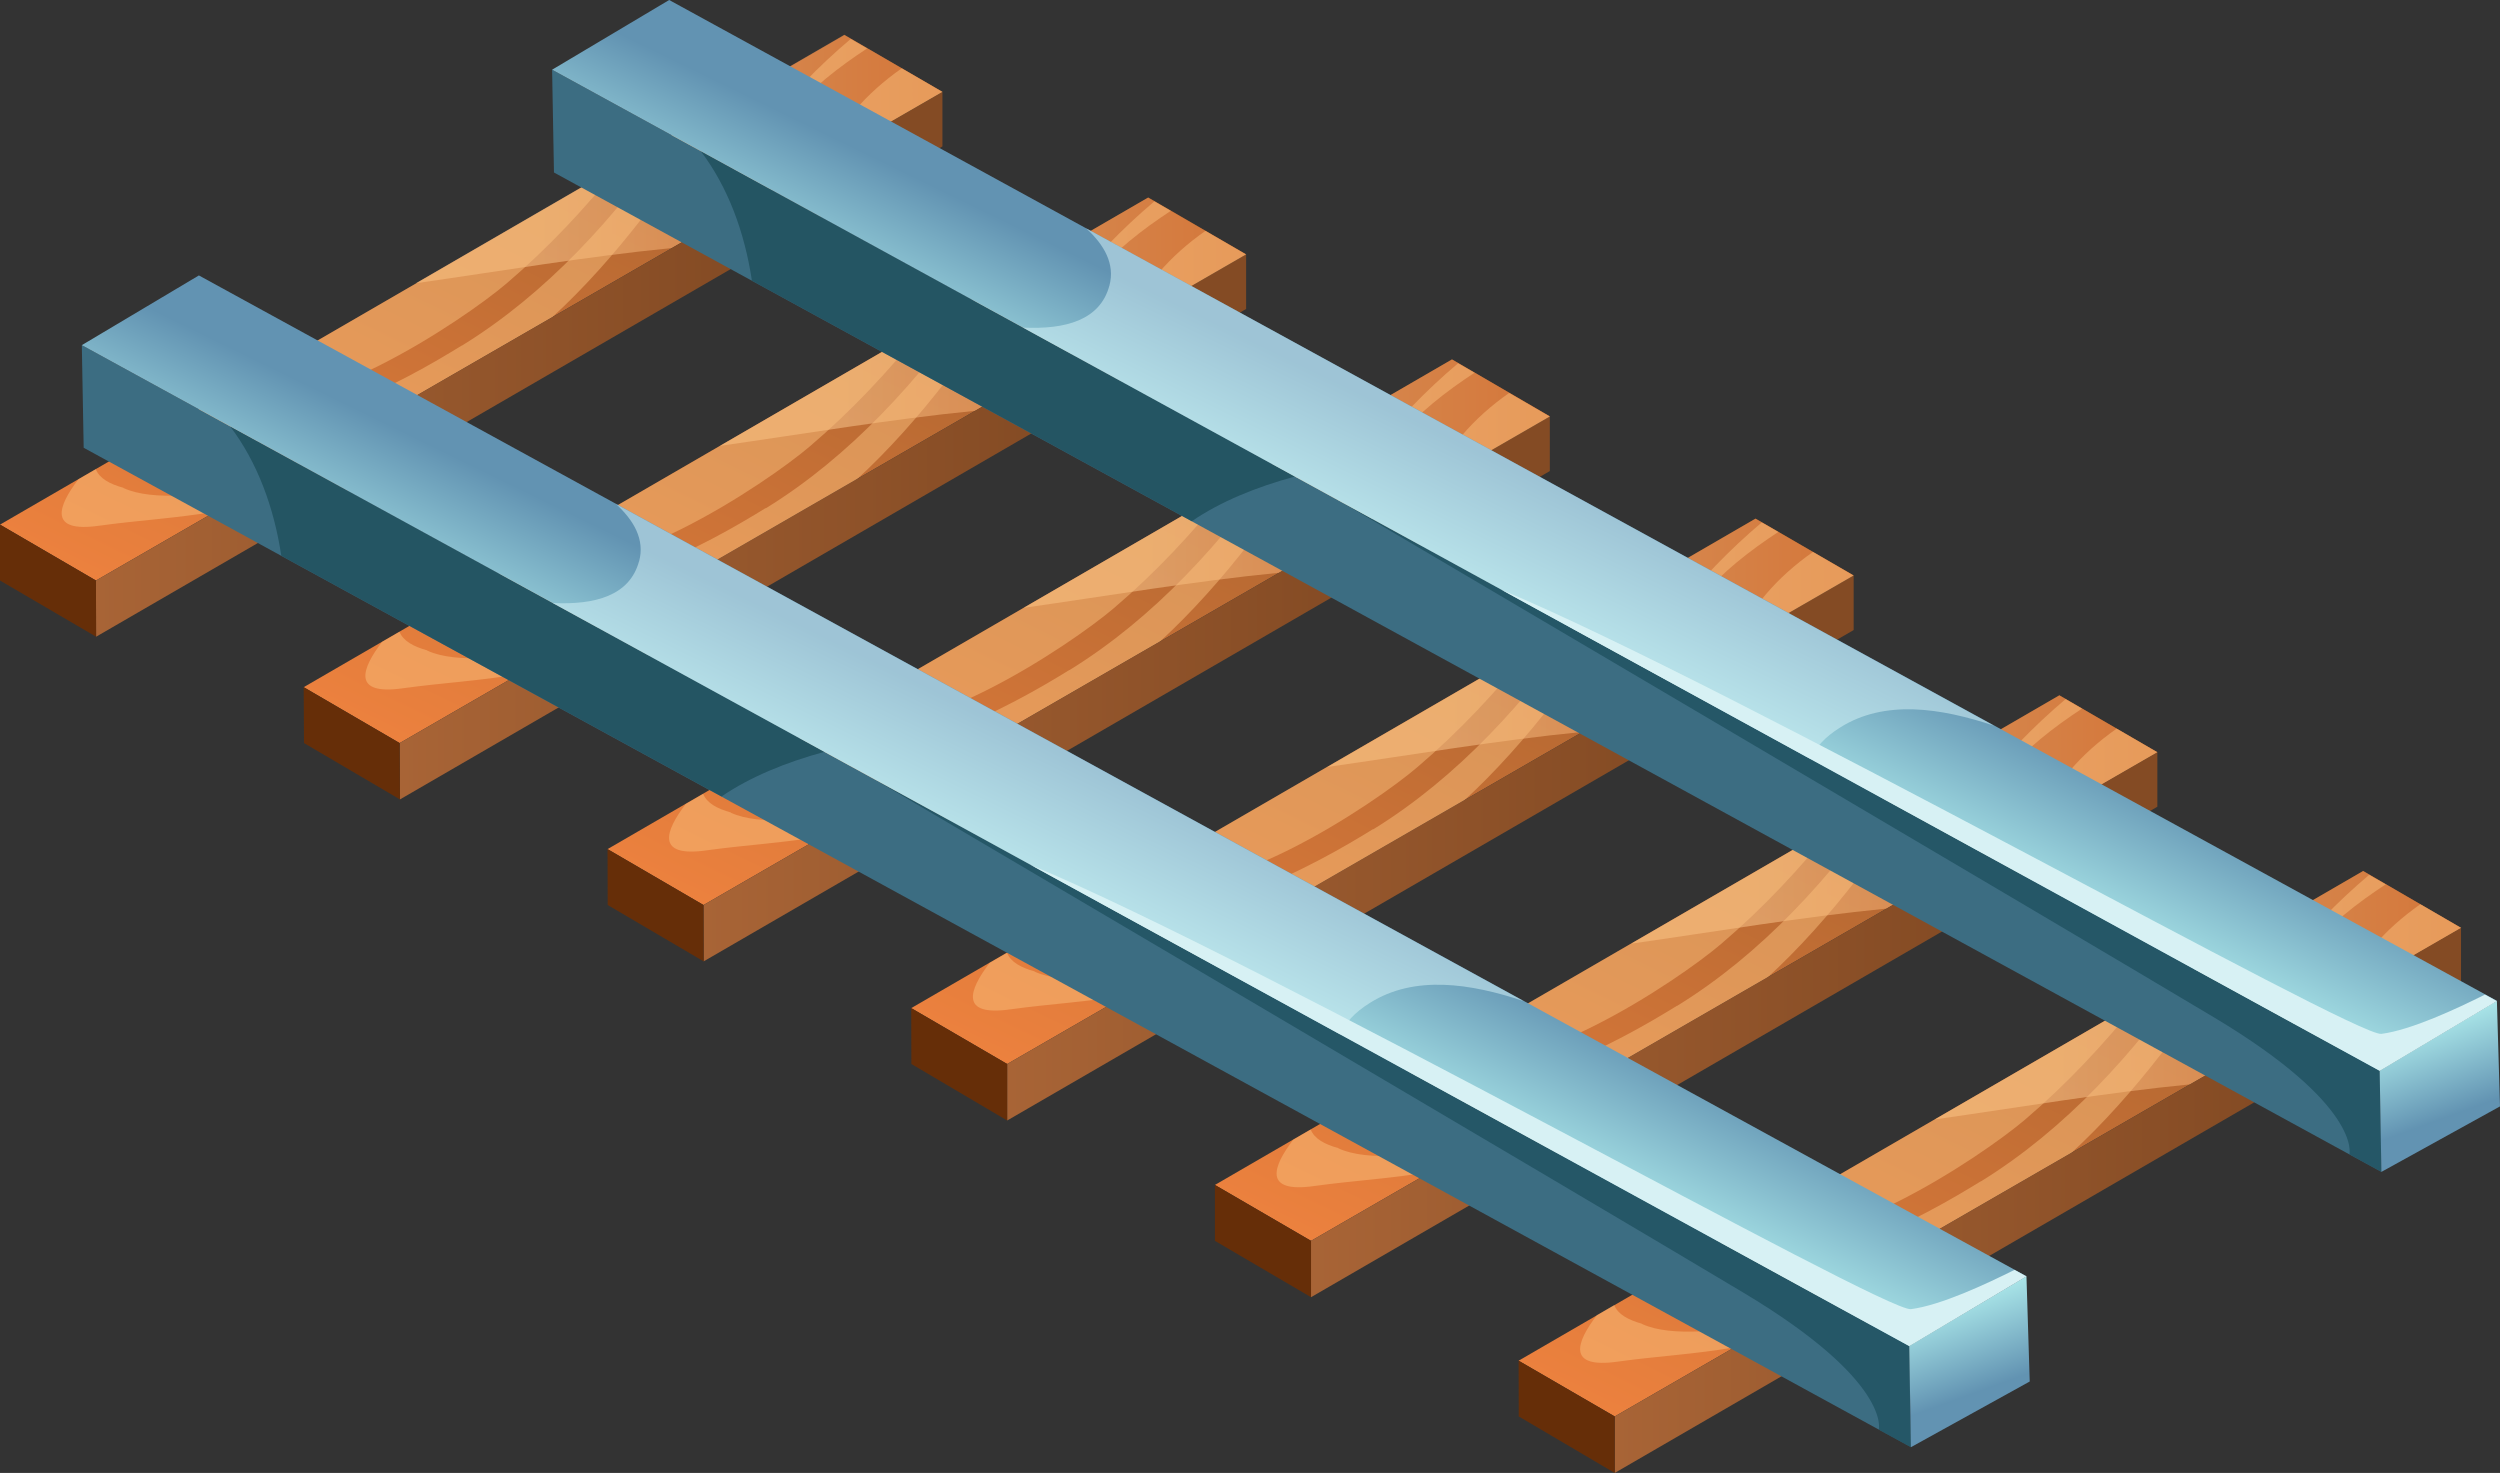 <?xml version="1.0" encoding="UTF-8"?>
<svg id="Camada_2" data-name="Camada 2" xmlns="http://www.w3.org/2000/svg" xmlns:xlink="http://www.w3.org/1999/xlink" viewBox="0 0 161.02 94.87">
  <rect x="0" y="0" width="161.02" height="94.87" fill="#333333" stroke="none"/>
  <defs>
    <style>
      .cls-1 {
        fill: url(#Gradiente_sem_nome_18);
      }

      .cls-1, .cls-2, .cls-3, .cls-4, .cls-5, .cls-6, .cls-7, .cls-8, .cls-9, .cls-10, .cls-11, .cls-12, .cls-13, .cls-14, .cls-15, .cls-16, .cls-17, .cls-18, .cls-19, .cls-20, .cls-21, .cls-22, .cls-23, .cls-24, .cls-25, .cls-26, .cls-27, .cls-28, .cls-29 {
        stroke-width: 0px;
      }

      .cls-2 {
        fill: url(#Gradiente_sem_nome_18-3);
      }

      .cls-3 {
        fill: url(#Gradiente_sem_nome_22-2);
      }

      .cls-4 {
        fill: url(#Gradiente_sem_nome_16-4);
      }

      .cls-30 {
        opacity: .5;
      }

      .cls-5 {
        fill: #1a4d5b;
        opacity: .69;
      }

      .cls-5, .cls-7, .cls-9, .cls-10, .cls-11, .cls-17, .cls-20, .cls-22 {
        isolation: isolate;
      }

      .cls-6 {
        fill: url(#Gradiente_sem_nome_18-4);
      }

      .cls-7 {
        fill: #fcc07e;
        opacity: .49;
      }

      .cls-8 {
        fill: #1e4e5b;
      }

      .cls-9 {
        fill: url(#Gradiente_sem_nome_17-3);
      }

      .cls-9, .cls-10, .cls-11, .cls-17, .cls-20, .cls-22 {
        opacity: .58;
      }

      .cls-10 {
        fill: url(#Gradiente_sem_nome_17-5);
      }

      .cls-11 {
        fill: url(#Gradiente_sem_nome_17-2);
      }

      .cls-12 {
        fill: #3c6d82;
      }

      .cls-13 {
        fill: #d7f1f4;
      }

      .cls-14 {
        fill: #662e08;
      }

      .cls-15 {
        fill: url(#Gradiente_sem_nome_18-2);
      }

      .cls-16 {
        fill: #d9f6f9;
      }

      .cls-17 {
        fill: url(#Gradiente_sem_nome_17-4);
      }

      .cls-18 {
        fill: url(#Gradiente_sem_nome_18-6);
      }

      .cls-19 {
        fill: url(#Gradiente_sem_nome_22);
      }

      .cls-20 {
        fill: url(#Gradiente_sem_nome_17);
      }

      .cls-21 {
        fill: url(#Gradiente_sem_nome_22-3);
      }

      .cls-22 {
        fill: url(#Gradiente_sem_nome_17-6);
      }

      .cls-23 {
        fill: url(#Gradiente_sem_nome_16-2);
      }

      .cls-24 {
        fill: url(#Gradiente_sem_nome_18-5);
      }

      .cls-25 {
        fill: url(#Gradiente_sem_nome_22-4);
      }

      .cls-26 {
        fill: url(#Gradiente_sem_nome_16);
      }

      .cls-27 {
        fill: url(#Gradiente_sem_nome_16-6);
      }

      .cls-28 {
        fill: url(#Gradiente_sem_nome_16-3);
      }

      .cls-29 {
        fill: url(#Gradiente_sem_nome_16-5);
      }

      .cls-31 {
        opacity: .79;
      }
    </style>
    <linearGradient id="Gradiente_sem_nome_16" data-name="Gradiente sem nome 16" x1="3332.44" y1="1298.16" x2="3355.55" y2="1345.53" gradientTransform="translate(-3215.83 1395.54) scale(1 -1)" gradientUnits="userSpaceOnUse">
      <stop offset="0" stop-color="#ec813e"/>
      <stop offset=".76" stop-color="#b26731"/>
    </linearGradient>
    <linearGradient id="Gradiente_sem_nome_17" data-name="Gradiente sem nome 17" x1="3340.45" y1="1331.44" x2="3374.35" y2="1331.44" gradientTransform="translate(-3215.83 1395.54) scale(1 -1)" gradientUnits="userSpaceOnUse">
      <stop offset=".24" stop-color="#f4bf87"/>
      <stop offset="1" stop-color="#ec813e"/>
    </linearGradient>
    <linearGradient id="Gradiente_sem_nome_18" data-name="Gradiente sem nome 18" x1="3319.83" y1="1318.23" x2="3374.34" y2="1318.23" gradientTransform="translate(-3215.83 1395.54) scale(1 -1)" gradientUnits="userSpaceOnUse">
      <stop offset="0" stop-color="#a86436"/>
      <stop offset=".76" stop-color="#844b24"/>
    </linearGradient>
    <linearGradient id="Gradiente_sem_nome_16-2" data-name="Gradiente sem nome 16" x1="3312.88" y1="1309.47" x2="3335.99" y2="1356.85" xlink:href="#Gradiente_sem_nome_16"/>
    <linearGradient id="Gradiente_sem_nome_17-2" data-name="Gradiente sem nome 17" x1="3320.87" y1="1342.75" x2="3354.78" y2="1342.75" xlink:href="#Gradiente_sem_nome_17"/>
    <linearGradient id="Gradiente_sem_nome_18-2" data-name="Gradiente sem nome 18" x1="3300.26" y1="1329.54" x2="3354.78" y2="1329.54" xlink:href="#Gradiente_sem_nome_18"/>
    <linearGradient id="Gradiente_sem_nome_16-3" data-name="Gradiente sem nome 16" x1="3293.32" y1="1320.86" x2="3316.41" y2="1368.23" xlink:href="#Gradiente_sem_nome_16"/>
    <linearGradient id="Gradiente_sem_nome_17-3" data-name="Gradiente sem nome 17" x1="3301.31" y1="1354.13" x2="3335.21" y2="1354.13" xlink:href="#Gradiente_sem_nome_17"/>
    <linearGradient id="Gradiente_sem_nome_18-3" data-name="Gradiente sem nome 18" x1="3280.7" y1="1340.92" x2="3335.21" y2="1340.92" xlink:href="#Gradiente_sem_nome_18"/>
    <linearGradient id="Gradiente_sem_nome_16-4" data-name="Gradiente sem nome 16" x1="3273.75" y1="1331.09" x2="3296.86" y2="1378.48" xlink:href="#Gradiente_sem_nome_16"/>
    <linearGradient id="Gradiente_sem_nome_17-4" data-name="Gradiente sem nome 17" x1="3281.76" y1="1364.39" x2="3315.66" y2="1364.39" xlink:href="#Gradiente_sem_nome_17"/>
    <linearGradient id="Gradiente_sem_nome_18-4" data-name="Gradiente sem nome 18" x1="3261.14" y1="1351.17" x2="3315.65" y2="1351.17" xlink:href="#Gradiente_sem_nome_18"/>
    <linearGradient id="Gradiente_sem_nome_16-5" data-name="Gradiente sem nome 16" x1="3254.18" y1="1341.53" x2="3277.29" y2="1388.91" xlink:href="#Gradiente_sem_nome_16"/>
    <linearGradient id="Gradiente_sem_nome_17-5" data-name="Gradiente sem nome 17" x1="3262.18" y1="1374.81" x2="3296.09" y2="1374.81" xlink:href="#Gradiente_sem_nome_17"/>
    <linearGradient id="Gradiente_sem_nome_18-5" data-name="Gradiente sem nome 18" x1="3241.57" y1="1361.6" x2="3296.09" y2="1361.6" xlink:href="#Gradiente_sem_nome_18"/>
    <linearGradient id="Gradiente_sem_nome_16-6" data-name="Gradiente sem nome 16" x1="3234.62" y1="1352" x2="3257.73" y2="1399.38" xlink:href="#Gradiente_sem_nome_16"/>
    <linearGradient id="Gradiente_sem_nome_17-6" data-name="Gradiente sem nome 17" x1="3242.62" y1="1385.3" x2="3276.52" y2="1385.3" xlink:href="#Gradiente_sem_nome_17"/>
    <linearGradient id="Gradiente_sem_nome_18-6" data-name="Gradiente sem nome 18" x1="3222.01" y1="1372.08" x2="3276.52" y2="1372.08" xlink:href="#Gradiente_sem_nome_18"/>
    <linearGradient id="Gradiente_sem_nome_22" data-name="Gradiente sem nome 22" x1="3371.59" y1="1329.23" x2="3374.26" y2="1321.9" gradientTransform="translate(-3215.83 1395.54) scale(1 -1)" gradientUnits="userSpaceOnUse">
      <stop offset="0" stop-color="#a9e5e8"/>
      <stop offset=".76" stop-color="#6293b2"/>
    </linearGradient>
    <linearGradient id="Gradiente_sem_nome_22-2" data-name="Gradiente sem nome 22" x1="3311.02" y1="1354.91" x2="3317.01" y2="1367.21" xlink:href="#Gradiente_sem_nome_22"/>
    <linearGradient id="Gradiente_sem_nome_22-3" data-name="Gradiente sem nome 22" x1="3341.3" y1="1311.5" x2="3343.96" y2="1304.17" xlink:href="#Gradiente_sem_nome_22"/>
    <linearGradient id="Gradiente_sem_nome_22-4" data-name="Gradiente sem nome 22" x1="3280.73" y1="1337.18" x2="3286.73" y2="1349.48" xlink:href="#Gradiente_sem_nome_22"/>
  </defs>
  <g id="Layer_1" data-name="Layer 1">
    <g id="Layer_1-2" data-name="Layer 1">
      <g>
        <g>
          <polygon class="cls-26" points="97.81 87.64 104 91.23 158.51 59.76 152.2 56.1 97.81 87.64"/>
          <path class="cls-20" d="M124.62,72.1c5.47-.78,10.95-1.72,16.45-2.26l17.45-10.07-6.31-3.67-27.59,16Z"/>
          <path class="cls-7" d="M130.42,72.12c2.7-2.3,5.1-4.87,7.29-7.61l-25.26,14.64c4.6,2.51,15.27-4.73,17.97-7.03h.01Z"/>
          <path class="cls-7" d="M142.63,68.93l4.42-2.54c-.9-3.6,3.01-7.08,6.61-9.43l-1.07-.61c-4.19,3.54-7.49,7.8-9.96,12.6h0Z"/>
          <path class="cls-7" d="M127.57,76.09c-3.46,2.14-12.48,7.32-16.61,3.91l-2.27,1.32c.74.92,3.64,1.07,3.95,1.04.68-.04,1.37-.1,2.05-.18,2.12-.28,4.24-.56,6.35-.86.06,0,.12-.02.18-.02l12.17-7.02c4.18-3.84,7.68-8.7,10.8-13.53l-3.02,1.75c-3.7,5.33-8.15,10.24-13.6,13.6h0Z"/>
          <path class="cls-7" d="M105.76,85.26c-.88-.24-1.56-.61-1.79-1.2l-1.12.65c-1.33,1.74-1.96,3.46,1.34,2.99,2.51-.35,5.02-.48,7.51-.92l2.6-1.5c-.54.06-1.07.14-1.6.19-1.52.12-4.99.71-6.95-.2h-.01Z"/>
          <polygon class="cls-1" points="104 94.87 158.51 63.28 158.51 59.76 104 91.23 104 94.87"/>
          <polygon class="cls-14" points="97.81 87.64 97.82 91.23 104 94.87 104 91.23 97.81 87.64"/>
          <path class="cls-7" d="M150.78,64.22l7.73-4.46-2.62-1.52c-2.34,1.64-4,3.59-5.11,5.98h0Z"/>
        </g>
        <g>
          <polygon class="cls-23" points="78.25 76.32 84.44 79.92 138.95 48.45 132.64 44.78 78.25 76.32"/>
          <path class="cls-11" d="M105.06,60.78c5.47-.78,10.95-1.72,16.44-2.26l17.45-10.07-6.31-3.66-27.59,16h.01Z"/>
          <path class="cls-7" d="M110.85,60.8c2.7-2.3,5.1-4.87,7.29-7.61l-25.26,14.64c4.6,2.51,15.27-4.72,17.97-7.03h.01Z"/>
          <path class="cls-7" d="M123.07,57.61l4.42-2.54c-.9-3.6,3.01-7.08,6.61-9.43l-1.06-.61c-4.19,3.54-7.49,7.8-9.96,12.6h-.01Z"/>
          <path class="cls-7" d="M108.01,64.78c-3.46,2.14-12.48,7.32-16.61,3.92l-2.27,1.32c.74.92,3.64,1.07,3.95,1.04.68-.04,1.37-.1,2.05-.18,2.12-.28,4.24-.56,6.35-.86.06,0,.12-.01.17-.02l12.17-7.02c4.18-3.83,7.68-8.7,10.8-13.53l-3.01,1.75c-3.7,5.32-8.15,10.24-13.6,13.59h0Z"/>
          <path class="cls-7" d="M86.21,73.95c-.89-.24-1.56-.61-1.79-1.2l-1.12.65c-1.33,1.74-1.96,3.46,1.34,2.99,2.5-.35,5.02-.48,7.51-.92l2.6-1.5c-.54.06-1.07.16-1.6.19-1.52.12-4.99.71-6.95-.2h-.01Z"/>
          <polygon class="cls-15" points="84.44 83.55 138.95 51.96 138.95 48.45 84.44 79.92 84.44 83.55"/>
          <polygon class="cls-14" points="78.25 76.32 78.25 79.92 84.44 83.55 84.44 79.92 78.25 76.32"/>
          <path class="cls-7" d="M131.22,52.91l7.73-4.46-2.62-1.52c-2.34,1.64-4,3.59-5.11,5.98h0Z"/>
        </g>
        <g>
          <polygon class="cls-28" points="58.69 64.93 64.87 68.53 119.39 37.06 113.07 33.4 58.69 64.93"/>
          <path class="cls-9" d="M85.49,49.4c5.47-.78,10.95-1.72,16.44-2.26l17.45-10.07-6.31-3.66-27.59,16h.01Z"/>
          <path class="cls-7" d="M91.29,49.41c2.7-2.3,5.1-4.87,7.29-7.61l-25.26,14.64c4.6,2.51,15.28-4.72,17.97-7.03h.01Z"/>
          <path class="cls-7" d="M103.51,46.23l4.42-2.54c-.9-3.6,3.01-7.08,6.61-9.43l-1.07-.61c-4.19,3.54-7.49,7.8-9.96,12.6h0Z"/>
          <path class="cls-7" d="M88.44,53.4c-3.46,2.14-12.48,7.32-16.61,3.92l-2.27,1.32c.74.92,3.64,1.06,3.95,1.04.68-.04,1.37-.1,2.05-.18,2.12-.28,4.24-.56,6.35-.86.06,0,.12-.01.18-.02l12.17-7.02c4.18-3.83,7.68-8.71,10.8-13.53l-3.02,1.75c-3.7,5.32-8.15,10.24-13.6,13.6v-.02Z"/>
          <path class="cls-7" d="M66.65,62.57c-.88-.24-1.56-.61-1.79-1.2l-1.12.65c-1.33,1.74-1.96,3.46,1.34,2.99,2.51-.35,5.02-.48,7.51-.92l2.6-1.5c-.53.06-1.07.16-1.6.19-1.52.12-4.99.71-6.95-.2h-.01Z"/>
          <polygon class="cls-2" points="64.87 72.17 119.39 40.58 119.39 37.06 64.87 68.53 64.87 72.17"/>
          <polygon class="cls-14" points="58.69 64.93 58.7 68.53 64.87 72.17 64.87 68.53 58.69 64.93"/>
          <path class="cls-7" d="M111.66,41.53l7.73-4.46-2.62-1.52c-2.34,1.64-4,3.59-5.11,5.98h0Z"/>
        </g>
        <g>
          <polygon class="cls-4" points="39.13 54.69 45.31 58.29 99.82 26.82 93.52 23.15 39.13 54.69"/>
          <path class="cls-17" d="M65.93,39.15c5.47-.78,10.95-1.72,16.45-2.26l17.45-10.07-6.31-3.67-27.59,16Z"/>
          <path class="cls-7" d="M71.73,39.18c2.7-2.3,5.1-4.87,7.29-7.62l-25.26,14.65c4.6,2.51,15.27-4.73,17.97-7.03h.01Z"/>
          <path class="cls-7" d="M83.94,35.98l4.42-2.54c-.9-3.6,3.01-7.08,6.61-9.43l-1.06-.61c-4.19,3.54-7.49,7.8-9.96,12.6h-.01Z"/>
          <path class="cls-7" d="M68.88,43.15c-3.46,2.14-12.48,7.32-16.61,3.91l-2.27,1.32c.74.92,3.64,1.07,3.95,1.04.68-.04,1.37-.1,2.05-.18,2.12-.28,4.24-.56,6.35-.86.06,0,.12-.01.17-.02l12.17-7.02c4.18-3.83,7.68-8.7,10.8-13.53l-3.01,1.75c-3.7,5.33-8.15,10.24-13.6,13.6h0Z"/>
          <path class="cls-7" d="M47.08,52.33c-.89-.24-1.56-.61-1.79-1.2l-1.12.65c-1.33,1.74-1.96,3.46,1.34,2.99,2.5-.35,5.02-.48,7.51-.92l2.6-1.5c-.54.06-1.07.14-1.61.19-1.52.12-4.99.71-6.95-.2Z"/>
          <polygon class="cls-6" points="45.32 61.92 99.82 30.34 99.82 26.82 45.31 58.29 45.32 61.92"/>
          <polygon class="cls-14" points="39.13 54.69 39.14 58.29 45.32 61.92 45.31 58.29 39.13 54.69"/>
          <path class="cls-7" d="M92.09,31.29l7.73-4.46-2.62-1.52c-2.34,1.64-4,3.59-5.11,5.99Z"/>
        </g>
        <g>
          <polygon class="cls-29" points="19.56 44.26 25.74 47.86 80.26 16.38 73.96 12.72 19.56 44.26"/>
          <path class="cls-10" d="M46.36,28.72c5.47-.78,10.95-1.72,16.44-2.26l17.45-10.07-6.31-3.66-27.59,16h.01Z"/>
          <path class="cls-7" d="M52.16,28.75c2.7-2.3,5.1-4.87,7.29-7.61l-25.26,14.64c4.6,2.51,15.27-4.72,17.97-7.03h.01Z"/>
          <path class="cls-7" d="M64.38,25.55l4.42-2.54c-.9-3.6,3.01-7.08,6.61-9.43l-1.06-.61c-4.19,3.54-7.49,7.8-9.96,12.6h-.01Z"/>
          <path class="cls-7" d="M49.32,32.72c-3.46,2.14-12.48,7.32-16.61,3.92l-2.27,1.32c.74.92,3.64,1.07,3.95,1.04.68-.04,1.37-.1,2.05-.18,2.11-.28,4.24-.56,6.35-.86.06,0,.12-.02.18-.02l12.17-7.02c4.18-3.83,7.68-8.7,10.8-13.53l-3.02,1.75c-3.7,5.32-8.15,10.24-13.6,13.6v-.02Z"/>
          <path class="cls-7" d="M27.52,41.89c-.88-.24-1.56-.61-1.79-1.2l-1.12.65c-1.33,1.74-1.96,3.46,1.34,2.99,2.51-.35,5.02-.48,7.51-.92l2.6-1.5c-.54.06-1.07.16-1.6.19-1.52.12-4.99.71-6.95-.2h-.01Z"/>
          <polygon class="cls-24" points="25.76 51.49 80.26 19.9 80.26 16.38 25.74 47.86 25.76 51.49"/>
          <polygon class="cls-14" points="19.56 44.26 19.58 47.86 25.76 51.49 25.74 47.86 19.56 44.26"/>
          <path class="cls-7" d="M72.53,20.85l7.73-4.46-2.62-1.52c-2.34,1.64-4,3.59-5.11,5.98h0Z"/>
        </g>
        <g>
          <polygon class="cls-27" points="0 33.79 6.18 37.39 60.7 5.92 54.39 2.26 0 33.79"/>
          <path class="cls-22" d="M26.8,18.24c5.47-.78,10.95-1.72,16.44-2.26l17.45-10.07-6.31-3.67-27.59,16h.01Z"/>
          <path class="cls-7" d="M32.61,18.27c2.7-2.3,5.1-4.87,7.29-7.61l-25.26,14.64c4.6,2.51,15.27-4.73,17.97-7.03h.01Z"/>
          <path class="cls-7" d="M44.82,15.09l4.42-2.54c-.9-3.6,3.01-7.08,6.61-9.43l-1.06-.61c-4.19,3.54-7.49,7.8-9.96,12.6h-.01Z"/>
          <path class="cls-7" d="M29.75,22.25c-3.46,2.14-12.48,7.32-16.61,3.91l-2.27,1.32c.74.92,3.64,1.07,3.95,1.04.68-.04,1.37-.1,2.05-.18,2.11-.28,4.24-.56,6.35-.86.06,0,.12-.02.17-.02l12.17-7.02c4.18-3.83,7.68-8.71,10.8-13.53l-3.01,1.75c-3.7,5.33-8.15,10.24-13.6,13.6h0Z"/>
          <path class="cls-7" d="M7.96,31.42c-.89-.24-1.56-.61-1.79-1.2l-1.12.65c-1.33,1.74-1.96,3.46,1.34,2.99,2.5-.35,5.02-.48,7.51-.92l2.6-1.5c-.54.06-1.07.14-1.6.19-1.52.12-4.99.71-6.95-.2h-.01Z"/>
          <polygon class="cls-18" points="6.19 41.01 60.7 9.43 60.7 5.92 6.18 37.39 6.19 41.01"/>
          <polygon class="cls-14" points="0 33.79 0 37.39 6.19 41.01 6.18 37.39 0 33.79"/>
          <path class="cls-7" d="M52.97,10.38l7.73-4.46-2.62-1.52c-2.34,1.64-4,3.59-5.11,5.98h0Z"/>
        </g>
        <g>
          <polygon class="cls-12" points="35.56 4.49 35.68 11.11 153.38 75.48 153.27 68.96 35.56 4.49"/>
          <g class="cls-31">
            <path class="cls-8" d="M48.43,18.08l28.33,15.49c1.86-1.27,4.15-2.2,6.65-2.88L45.13,9.73c1.75,2.3,2.83,5.22,3.3,8.35h0Z"/>
          </g>
          <path class="cls-5" d="M86.37,32.32s47.72,28.11,56.25,33.22c9.52,5.7,8.7,8.81,8.7,8.81l2.06,1.13-.11-6.52-66.9-36.64h-.01Z"/>
          <polygon class="cls-19" points="153.27 68.96 153.38 75.48 161.02 71.26 160.82 64.46 153.27 68.96"/>
          <polygon class="cls-3" points="35.56 4.49 153.27 68.96 160.82 64.46 43.1 0 35.56 4.49"/>
          <g class="cls-30">
            <path class="cls-16" d="M71.45,18.41c-.6,2.21-2.82,2.82-5.56,2.69l50.72,27.79c.31-.73.92-1.42,1.92-2.04,2.86-1.8,6.46-1.26,9.9-.11L69.96,14.71c1.14,1.04,1.88,2.28,1.49,3.71h0Z"/>
          </g>
          <path class="cls-13" d="M153.38,66.59c-1.69.22-41.8-22.41-56.69-28.61l56.58,30.99,7.55-4.49-.77-.42c-1.8.9-4.74,2.28-6.67,2.53Z"/>
        </g>
        <g>
          <polygon class="cls-12" points="5.27 22.23 5.39 28.84 123.08 93.21 122.97 86.69 5.27 22.23"/>
          <g class="cls-31">
            <path class="cls-8" d="M18.14,35.81l28.33,15.49c1.86-1.27,4.15-2.2,6.64-2.88L14.82,27.46c1.75,2.3,2.83,5.22,3.3,8.35h.01Z"/>
          </g>
          <path class="cls-5" d="M56.07,50.05s47.72,28.11,56.24,33.22c9.52,5.7,8.7,8.81,8.7,8.81l2.06,1.13-.11-6.52S56.07,50.05,56.07,50.05Z"/>
          <polygon class="cls-21" points="122.97 86.69 123.08 93.21 130.73 88.98 130.52 82.2 122.97 86.69"/>
          <polygon class="cls-25" points="5.27 22.23 122.97 86.69 130.52 82.2 12.81 17.74 5.27 22.23"/>
          <g class="cls-30">
            <path class="cls-16" d="M41.16,36.15c-.6,2.21-2.82,2.82-5.56,2.69l50.72,27.79c.31-.73.92-1.42,1.92-2.04,2.86-1.8,6.46-1.26,9.9-.11l-58.47-32.02c1.14,1.04,1.88,2.28,1.49,3.71h0Z"/>
          </g>
          <path class="cls-13" d="M123.08,84.32c-1.69.22-41.8-22.41-56.69-28.61l56.58,30.99,7.55-4.49-.77-.42c-1.8.9-4.74,2.28-6.67,2.53Z"/>
        </g>
      </g>
    </g>
  </g>
</svg>